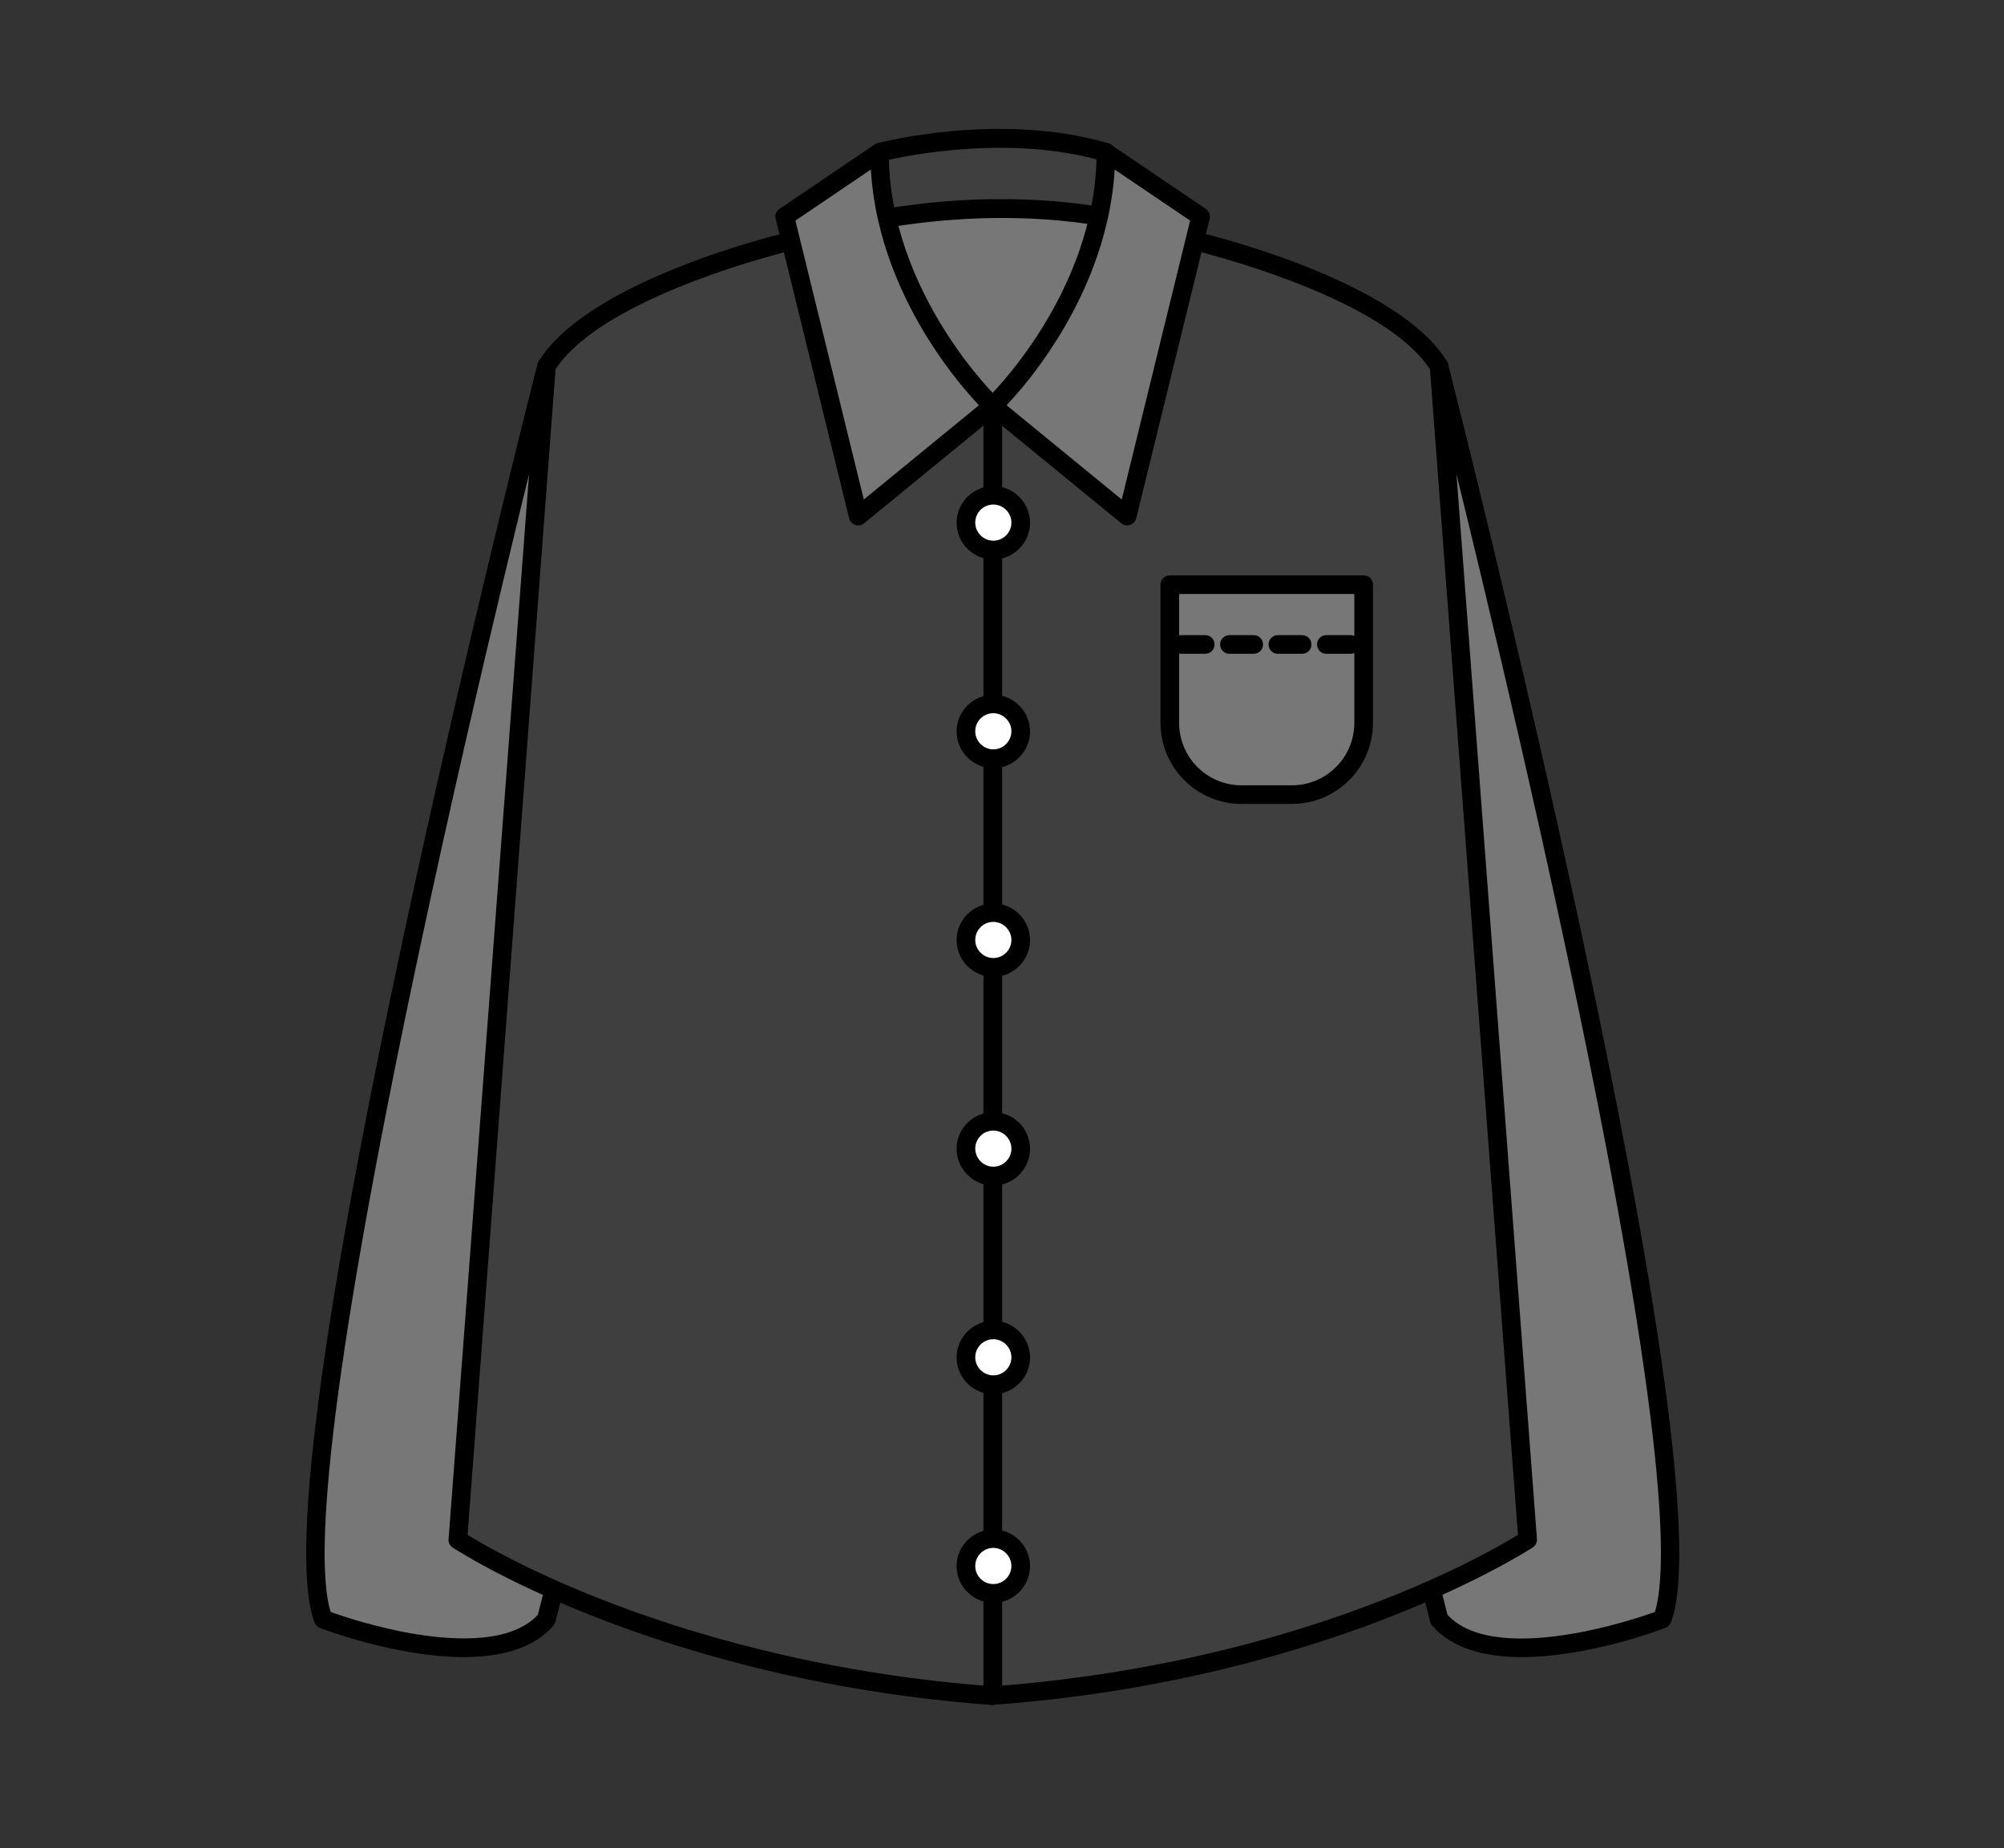 <?xml version="1.0" standalone="no"?><!DOCTYPE svg PUBLIC "-//W3C//DTD SVG 1.1//EN" "http://www.w3.org/Graphics/SVG/1.1/DTD/svg11.dtd"><svg t="1759061458506" class="icon" viewBox="0 0 1110 1024" version="1.1" xmlns="http://www.w3.org/2000/svg" p-id="11021" xmlns:xlink="http://www.w3.org/1999/xlink" width="138.75" height="128"><rect x="0" y="0" width="1110" height="1024" fill="#333333" stroke="none"/><path d="M302.658 202.942S146.89 812.49 179.097 897.135c0 0 93.11 35.51 123.561 0 0 0 177.755-677.265 0-694.194z" fill="#777777" p-id="11022"></path><path d="M256.826 918.09c-36.748 0-77.006-15.174-79.587-16.103-1.342-0.516-2.477-1.652-2.994-2.994-13.729-36.026 2.994-164.542 49.548-381.729 34.581-161.239 73.497-314.013 73.91-315.561 0.619-2.477 2.994-4.129 5.471-3.819 20.852 1.961 38.09 12.49 51.2 31.381 21.677 31.071 32.619 85.781 32.516 162.684-0.103 60.903-7.019 136.052-20.748 223.174-23.226 148.232-58.116 282.116-58.529 283.458-0.206 0.723-0.516 1.445-1.032 2.065-11.355 13.11-30.039 17.445-49.755 17.445z m-73.703-24.981c6.4 2.271 25.703 8.774 47.277 12.284 22.916 3.716 53.058 4.852 67.51-10.735 3.51-13.626 36.026-141.006 58.013-281.29 30.452-194.477 26.942-325.368-10.116-378.323-10.529-15.071-23.432-23.742-39.329-26.426-6.606 26.219-41.497 165.058-72.671 310.813-55.742 260.439-58.735 347.458-50.684 373.677z" p-id="11023"></path><path d="M797.11 202.942s155.768 609.548 123.561 694.194c0 0-93.11 35.51-123.561 0 0 0-177.858-677.265 0-694.194z" fill="#777777" p-id="11024"></path><path d="M842.942 918.09c-19.716 0-38.4-4.335-49.755-17.548-0.516-0.619-0.826-1.342-1.032-2.065-0.31-1.342-35.303-135.123-58.529-283.458-13.626-87.226-20.645-162.271-20.748-223.174-0.103-76.903 10.839-131.613 32.516-162.684 13.11-18.787 30.348-29.316 51.2-31.381 2.477-0.206 4.852 1.445 5.471 3.819 0.413 1.548 39.329 154.323 73.91 315.561 46.555 217.29 63.174 345.703 49.548 381.729-0.516 1.342-1.652 2.477-2.994 2.994-2.581 1.032-42.839 16.206-79.587 16.206z m-41.187-23.432c14.452 15.69 44.697 14.555 67.716 10.735 21.471-3.51 40.774-10.013 47.174-12.284 8.052-26.323 5.161-113.239-50.684-373.781-31.174-145.652-66.065-284.49-72.671-310.71-15.897 2.684-28.8 11.355-39.329 26.426-36.955 52.955-40.465 183.845-10.116 378.323 21.884 140.284 54.4 267.665 57.91 281.29z" p-id="11025"></path><path d="M487.226 84.439s66.065-17.342 125.316 0l13.626 78.142-76.284 62.348-94.761-77.523 32.103-62.968z" fill="#3F3F3F" p-id="11026"></path><path d="M549.884 230.09c-1.135 0-2.271-0.413-3.303-1.135l-94.761-77.523c-1.858-1.548-2.477-4.129-1.342-6.297l32.103-63.071c0.619-1.342 1.858-2.271 3.303-2.684 2.787-0.723 68.129-17.548 128.103 0 1.858 0.516 3.303 2.168 3.613 4.026l13.626 78.142c0.31 1.858-0.413 3.716-1.858 4.852l-76.284 62.348c-0.929 0.929-2.065 1.342-3.2 1.342z m-88.361-84.026l88.258 72.155 70.71-57.806L608 88.465c-50.477-13.626-105.6-2.271-117.265 0.413l-29.213 57.187z" p-id="11027"></path><path d="M661.677 133.574s108.284 25.394 135.432 69.368l49.135 650.219S736.206 925.935 549.884 939.561V224.929L661.677 133.574z" fill="#3F3F3F" p-id="11028"></path><path d="M549.884 944.619c-1.342 0-2.581-0.516-3.51-1.342-1.032-0.929-1.652-2.374-1.652-3.819V224.929c0-1.548 0.723-2.994 1.858-4.026l111.794-91.458c1.239-1.032 2.89-1.445 4.439-1.032 4.542 1.032 110.761 26.426 138.632 71.742 0.413 0.723 0.723 1.445 0.723 2.271L851.303 852.645c0.103 1.858-0.723 3.613-2.271 4.645-1.135 0.723-28.594 18.684-79.277 38.606-46.658 18.271-122.632 41.6-219.458 48.619-0.206 0.103-0.31 0.103-0.413 0.103z m5.161-717.213v706.477c92.8-7.432 165.574-29.729 210.581-47.381 41.29-16.103 67.303-31.277 75.148-36.129l-48.723-645.781c-24.465-37.574-113.135-61.419-129.032-65.445l-107.974 88.258z" p-id="11029"></path><path d="M438.09 133.574S329.806 158.968 302.658 202.942l-49.135 650.219s110.039 72.774 296.361 86.4V224.929l-111.794-91.355z" fill="#3F3F3F" p-id="11030"></path><path d="M549.884 944.619h-0.413c-96.826-7.019-172.8-30.348-219.458-48.619-50.684-19.819-78.142-37.884-79.277-38.606-1.548-1.032-2.477-2.787-2.271-4.645l49.135-650.219c0.103-0.826 0.31-1.652 0.723-2.271 27.871-45.316 134.09-70.71 138.632-71.742 1.548-0.413 3.2 0 4.439 1.032l111.794 91.458c1.239 0.929 1.858 2.477 1.858 4.026v714.529c0 1.445-0.619 2.787-1.652 3.819-0.929 0.826-2.168 1.239-3.51 1.239z m-290.89-94.245c7.845 4.852 33.858 20.026 75.148 36.129 45.11 17.652 117.884 39.948 210.581 47.381V227.406l-107.974-88.258c-15.897 4.026-104.671 27.974-129.032 65.445l-48.723 645.781z" p-id="11031"></path><path d="M438.09 133.574s114.065-40.671 223.587 0L549.884 225.032l-111.794-91.458z" fill="#777777" p-id="11032"></path><path d="M549.884 230.09c-1.135 0-2.271-0.413-3.303-1.135l-111.794-91.458c-1.445-1.135-2.168-2.994-1.858-4.852 0.31-1.858 1.548-3.406 3.303-4.026 1.135-0.413 29.523-10.426 71.845-15.484 39.123-4.748 97.755-5.781 155.355 15.484 1.755 0.619 2.994 2.168 3.303 4.026 0.31 1.858-0.413 3.716-1.858 4.852l-111.794 91.458c-0.929 0.723-2.065 1.135-3.2 1.135z m-101.161-94.452l101.161 82.684 101.471-82.89c-86.503-28.697-174.761-7.845-202.632 0.206z" p-id="11033"></path><path d="M487.226 84.439l-52.439 35.51L475.355 285.935l74.529-61.006S487.226 165.677 487.226 84.439z" fill="#777777" p-id="11034"></path><path d="M475.355 291.097c-0.516 0-1.135-0.103-1.652-0.31-1.652-0.516-2.994-1.961-3.406-3.716l-40.671-165.884c-0.516-2.065 0.31-4.335 2.168-5.471l52.439-35.51c1.548-1.032 3.613-1.135 5.265-0.31 1.652 0.929 2.787 2.684 2.787 4.542 0 78.039 60.387 136.258 61.006 136.774 1.032 1.032 1.652 2.477 1.652 3.923-0.103 1.445-0.723 2.89-1.858 3.819l-74.529 61.006c-0.826 0.723-1.961 1.135-3.2 1.135z m-34.787-168.877l37.884 154.529 63.794-52.232c-5.781-6.09-16.929-18.787-28.077-36.645-13.523-21.574-29.523-54.813-31.794-93.935l-41.806 28.284z" p-id="11035"></path><path d="M612.542 84.439l52.439 35.51L624.413 285.935l-74.529-61.006s62.658-59.252 62.658-140.49z" fill="#777777" p-id="11036"></path><path d="M624.413 291.097c-1.135 0-2.374-0.413-3.303-1.135l-74.529-61.006c-1.135-0.929-1.858-2.374-1.858-3.819-0.103-1.445 0.516-2.89 1.652-3.923 0.619-0.619 61.006-58.735 61.006-136.774 0-1.961 1.032-3.613 2.787-4.542 1.652-0.929 3.716-0.826 5.265 0.31l52.439 35.51c1.755 1.239 2.581 3.406 2.168 5.471l-40.671 165.884c-0.413 1.755-1.652 3.097-3.406 3.716-0.516 0.206-1.032 0.31-1.548 0.31z m-66.89-66.581l63.794 52.232 37.884-154.529L617.394 93.935c-2.271 39.123-18.271 72.361-31.794 93.935-11.148 17.858-22.297 30.555-28.077 36.645z" p-id="11037"></path><path d="M550.194 289.548m-15.174 0a15.174 15.174 0 1 0 30.348 0 15.174 15.174 0 1 0-30.348 0Z" fill="#FFFFFF" p-id="11038"></path><path d="M550.194 309.987c-11.252 0-20.335-9.187-20.335-20.335 0-11.252 9.187-20.335 20.335-20.335 11.252 0 20.335 9.187 20.335 20.335 0 11.148-9.187 20.335-20.335 20.335z m0-30.452c-5.574 0-10.013 4.542-10.013 10.013s4.542 10.013 10.013 10.013c5.574 0 10.013-4.542 10.013-10.013s-4.542-10.013-10.013-10.013z" p-id="11039"></path><path d="M550.194 405.161m-15.174 0a15.174 15.174 0 1 0 30.348 0 15.174 15.174 0 1 0-30.348 0Z" fill="#FFFFFF" p-id="11040"></path><path d="M550.194 425.6c-11.252 0-20.335-9.187-20.335-20.335 0-11.252 9.187-20.335 20.335-20.335 11.252 0 20.335 9.187 20.335 20.335 0 11.148-9.187 20.335-20.335 20.335z m0-30.452c-5.574 0-10.013 4.542-10.013 10.013s4.542 10.013 10.013 10.013c5.574 0 10.013-4.542 10.013-10.013s-4.542-10.013-10.013-10.013z" p-id="11041"></path><path d="M550.194 520.774m-15.174 0a15.174 15.174 0 1 0 30.348 0 15.174 15.174 0 1 0-30.348 0Z" fill="#FFFFFF" p-id="11042"></path><path d="M550.194 541.213c-11.252 0-20.335-9.187-20.335-20.335 0-11.252 9.187-20.335 20.335-20.335 11.252 0 20.335 9.187 20.335 20.335 0 11.148-9.187 20.335-20.335 20.335z m0-30.452c-5.574 0-10.013 4.542-10.013 10.013s4.542 10.013 10.013 10.013c5.574 0 10.013-4.542 10.013-10.013s-4.542-10.013-10.013-10.013z" p-id="11043"></path><path d="M550.194 636.387m-15.174 0a15.174 15.174 0 1 0 30.348 0 15.174 15.174 0 1 0-30.348 0Z" fill="#FFFFFF" p-id="11044"></path><path d="M550.194 656.826c-11.252 0-20.335-9.187-20.335-20.335 0-11.252 9.187-20.335 20.335-20.335 11.252 0 20.335 9.187 20.335 20.335 0 11.148-9.187 20.335-20.335 20.335z m0-30.452c-5.574 0-10.013 4.542-10.013 10.013s4.542 10.013 10.013 10.013c5.574 0 10.013-4.542 10.013-10.013s-4.542-10.013-10.013-10.013z" p-id="11045"></path><path d="M550.194 752m-15.174 0a15.174 15.174 0 1 0 30.348 0 15.174 15.174 0 1 0-30.348 0Z" fill="#FFFFFF" p-id="11046"></path><path d="M550.194 772.439c-11.252 0-20.335-9.187-20.335-20.335 0-11.252 9.187-20.335 20.335-20.335 11.252 0 20.335 9.187 20.335 20.335 0 11.148-9.187 20.335-20.335 20.335z m0-30.452c-5.574 0-10.013 4.542-10.013 10.013s4.542 10.013 10.013 10.013c5.574 0 10.013-4.542 10.013-10.013s-4.542-10.013-10.013-10.013z" p-id="11047"></path><path d="M550.194 867.613m-15.174 0a15.174 15.174 0 1 0 30.348 0 15.174 15.174 0 1 0-30.348 0Z" fill="#FFFFFF" p-id="11048"></path><path d="M550.194 888.052c-11.252 0-20.335-9.187-20.335-20.335s9.187-20.335 20.335-20.335c11.252 0 20.335 9.187 20.335 20.335s-9.187 20.335-20.335 20.335z m0-30.452c-5.574 0-10.013 4.542-10.013 10.013 0 5.574 4.542 10.013 10.013 10.013 5.574 0 10.013-4.542 10.013-10.013 0-5.471-4.542-10.013-10.013-10.013z" p-id="11049"></path><path d="M715.561 440.258h-27.871c-21.987 0-39.742-17.755-39.742-39.742v-76.594h107.355V400.516c0 21.987-17.755 39.742-39.742 39.742z" fill="#777777" p-id="11050"></path><path d="M715.561 445.419h-27.871c-24.774 0-44.903-20.129-44.903-44.903v-76.594c0-2.89 2.271-5.161 5.161-5.161h107.355c2.89 0 5.161 2.271 5.161 5.161V400.516c0 24.774-20.129 44.903-44.903 44.903z m-62.452-116.232V400.516c0 19.097 15.484 34.581 34.581 34.581h27.871c19.097 0 34.581-15.484 34.581-34.581v-71.432h-97.032z" p-id="11051"></path><path d="M748.077 362.219h-13.419c-2.89 0-5.161-2.271-5.161-5.161s2.271-5.161 5.161-5.161h13.419c2.89 0 5.161 2.271 5.161 5.161s-2.271 5.161-5.161 5.161z m-26.839 0h-13.419c-2.89 0-5.161-2.271-5.161-5.161s2.271-5.161 5.161-5.161h13.419c2.89 0 5.161 2.271 5.161 5.161s-2.271 5.161-5.161 5.161z m-26.839 0h-13.419c-2.89 0-5.161-2.271-5.161-5.161s2.271-5.161 5.161-5.161h13.419c2.89 0 5.161 2.271 5.161 5.161s-2.271 5.161-5.161 5.161z m-26.839 0h-13.419c-2.89 0-5.161-2.271-5.161-5.161s2.271-5.161 5.161-5.161h13.419c2.89 0 5.161 2.271 5.161 5.161s-2.271 5.161-5.161 5.161z" p-id="11052"></path></svg>